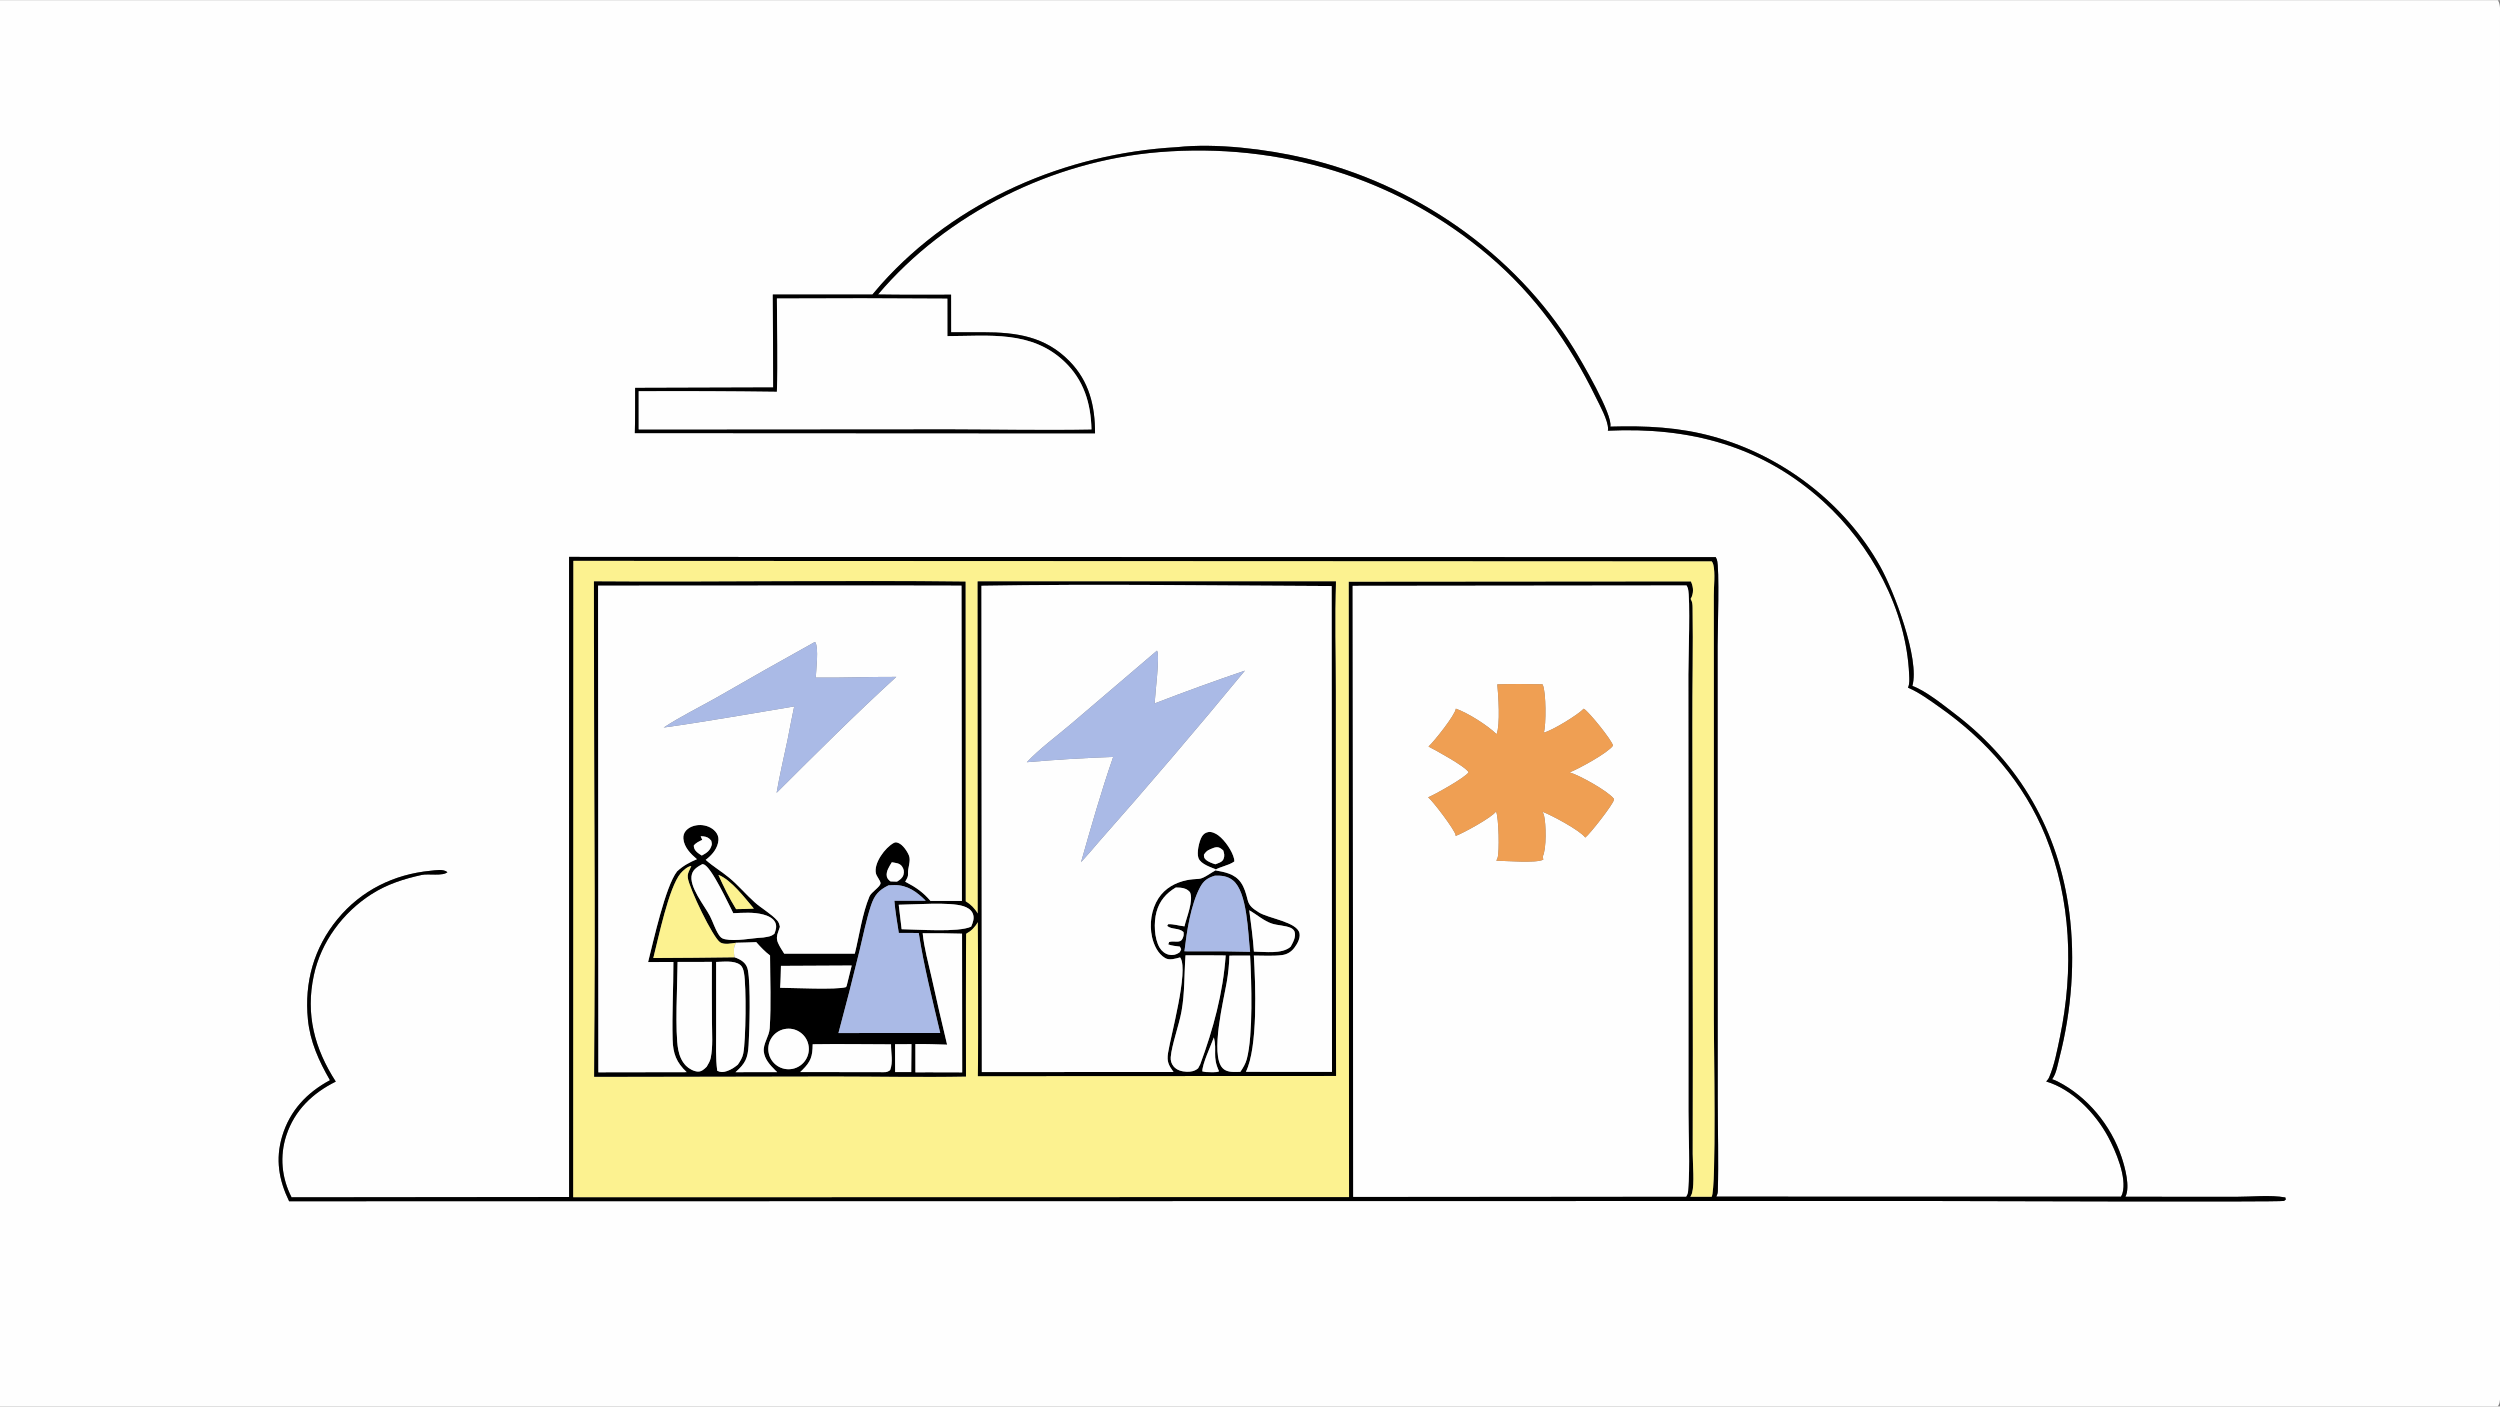 <svg version="1.1" xmlns="http://www.w3.org/2000/svg" style="display: block;" viewBox="0 0 2048 1152" width="1820" height="1024">
<rect x="0" y="0" width="2048" height="1152" fill="#808080" stroke="none"/>
<path transform="translate(0,0)" fill="rgb(254,254,254)" d="M 0 0 L 2046.25 0 C 2048.65 3.777 2047.99 9.25 2047.99 13.593 L 2048 835.128 L 2048.01 1061.94 L 2048 1122.09 C 2047.99 1130.36 2049.11 1140.48 2047.72 1148.51 C 2047.5 1149.77 2046.93 1150.93 2046.25 1152 L 0 1152 L 0 0 z M 964.051 120.427 C 873.16 125.517 783.141 164.173 721.876 232.712 C 719.421 235.477 717.017 238.288 714.666 241.142 L 633.102 241.13 L 633.407 317.247 L 520.315 317.596 C 520.246 329.937 520.389 342.33 520.059 354.665 L 897.051 354.869 C 897.123 332.469 892.303 312.218 876.049 295.652 C 856.192 275.414 832.619 272.078 805.453 272.037 L 779.138 272.07 L 779.121 241.27 C 759.176 241.243 739.195 241.47 719.256 241.094 C 775.74 174.419 862.662 131.566 949.607 124.474 C 1048.04 116.444 1144.12 145.078 1219.69 209.318 C 1257.78 241.696 1285.51 280.707 1307.33 325.374 C 1310.53 331.928 1317.32 343.982 1317.34 351.298 C 1317.35 352.029 1317.29 352.092 1317.13 352.699 C 1383.85 349.522 1443.3 364.885 1493.73 410.743 C 1532.87 446.327 1561.65 499.06 1563.98 552.581 C 1564.13 556.03 1564.52 559.993 1563 563.179 C 1572.09 567.036 1581.04 573.666 1589.14 579.367 C 1627.34 606.283 1658.05 641.177 1675.73 684.787 C 1696.77 736.701 1698.88 794.85 1687.52 849.283 C 1685.27 860.04 1683.04 872.286 1678.65 882.413 C 1678.09 883.718 1677.18 884.768 1676.26 885.824 C 1697.7 892.234 1716.48 911.807 1726.9 931.038 C 1733.14 942.564 1742.55 964.496 1738.72 977.472 C 1738.43 978.434 1737.97 979.301 1737.49 980.173 L 1406.01 980.133 C 1406.76 978.63 1407.18 977.338 1407.23 975.656 C 1407.96 950.865 1407.19 925.843 1407.17 901.022 L 1407.07 747.728 L 1407.07 528.853 C 1407.07 517.727 1408.79 464.984 1406.48 458.337 C 1406.23 457.597 1405.93 456.944 1405.55 456.266 L 504.386 456.109 L 466.18 456.061 L 466.219 980.443 L 238.859 980.689 C 230.699 964.802 228.974 946.977 234.579 929.92 C 241.352 909.309 256.135 895.297 275.068 885.906 C 257.648 858.882 250.203 830.804 257.086 798.851 C 262.988 771.449 280.729 747.545 304.195 732.456 C 316.996 724.226 330.768 719.847 345.539 716.593 C 350.782 715.437 362.847 717.759 366.517 714.335 C 363.101 711.516 356.888 712.79 352.612 713.203 C 322.603 716.105 295.854 729.317 276.554 752.732 C 257.095 776.339 249.239 804.652 252.243 835.004 C 254.059 853.35 261.225 868.965 270.304 884.765 C 251.3 894.979 237.442 909.729 231.167 930.609 C 225.491 949.497 228.426 966.529 236.834 983.919 L 1572.1 983.698 C 1599.18 983.695 1868.29 984.751 1871.04 983.647 C 1871.64 983.409 1872.04 982.845 1872.54 982.444 L 1872.15 980.804 C 1859.76 978.596 1844.58 980.302 1831.87 980.292 L 1741.15 980.229 C 1745.18 972.174 1740.81 956.163 1737.97 947.675 C 1729.3 921.805 1710.07 898.185 1685.58 885.795 C 1684.14 885.071 1682.65 884.456 1681.11 883.953 C 1684.53 879.522 1685.71 871.717 1687.1 866.302 C 1697.01 827.896 1700.26 786.333 1695.12 746.982 C 1686.53 681.118 1654.81 625.414 1601.99 585.054 C 1592.51 577.809 1577.68 565.762 1566.62 561.765 C 1572.85 539.716 1551.38 483.749 1540.2 463.786 C 1511.41 412.365 1460.63 373.454 1403.94 357.643 C 1375.55 349.726 1348.41 348.541 1319.18 349.354 C 1321.45 339.823 1295.66 295.896 1289.27 285.518 C 1240.89 206.982 1158.47 150.332 1068.97 129.374 C 1037.52 122.011 996.393 116.922 964.051 120.427 z"/>
<path transform="translate(0,0)" fill="rgb(0,0,0)" d="M 714.666 241.142 C 717.017 238.288 719.421 235.477 721.876 232.712 C 783.141 164.173 873.16 125.517 964.051 120.427 C 996.393 116.922 1037.52 122.011 1068.97 129.374 C 1158.47 150.332 1240.89 206.982 1289.27 285.518 C 1295.66 295.896 1321.45 339.823 1319.18 349.354 C 1348.41 348.541 1375.55 349.726 1403.94 357.643 C 1460.63 373.454 1511.41 412.365 1540.2 463.786 C 1551.38 483.749 1572.85 539.716 1566.62 561.765 C 1577.68 565.762 1592.51 577.809 1601.99 585.054 C 1654.81 625.414 1686.53 681.118 1695.12 746.982 C 1700.26 786.333 1697.01 827.896 1687.1 866.302 C 1685.71 871.717 1684.53 879.522 1681.11 883.953 C 1682.65 884.456 1684.14 885.071 1685.58 885.795 C 1710.07 898.185 1729.3 921.805 1737.97 947.675 C 1740.81 956.163 1745.18 972.174 1741.15 980.229 L 1831.87 980.292 C 1844.58 980.302 1859.76 978.596 1872.15 980.804 L 1872.54 982.444 C 1872.04 982.845 1871.64 983.409 1871.04 983.647 C 1868.29 984.751 1599.18 983.695 1572.1 983.698 L 236.834 983.919 C 228.426 966.529 225.491 949.497 231.167 930.609 C 237.442 909.729 251.3 894.979 270.304 884.765 C 261.225 868.965 254.059 853.35 252.243 835.004 C 249.239 804.652 257.095 776.339 276.554 752.732 C 295.854 729.317 322.603 716.105 352.612 713.203 C 356.888 712.79 363.101 711.516 366.517 714.335 C 362.847 717.759 350.782 715.437 345.539 716.593 C 330.768 719.847 316.996 724.226 304.195 732.456 C 280.729 747.545 262.988 771.449 257.086 798.851 C 250.203 830.804 257.648 858.882 275.068 885.906 C 256.135 895.297 241.352 909.309 234.579 929.92 C 228.974 946.977 230.699 964.802 238.859 980.689 L 466.219 980.443 L 466.18 456.061 L 504.386 456.109 L 1405.55 456.266 C 1405.93 456.944 1406.23 457.597 1406.48 458.337 C 1408.79 464.984 1407.07 517.727 1407.07 528.853 L 1407.07 747.728 L 1407.17 901.022 C 1407.19 925.843 1407.96 950.865 1407.23 975.656 C 1407.18 977.338 1406.76 978.63 1406.01 980.133 L 1737.49 980.173 C 1737.97 979.301 1738.43 978.434 1738.72 977.472 C 1742.55 964.496 1733.14 942.564 1726.9 931.038 C 1716.48 911.807 1697.7 892.234 1676.26 885.824 C 1677.18 884.768 1678.09 883.718 1678.65 882.413 C 1683.04 872.286 1685.27 860.04 1687.52 849.283 C 1698.88 794.85 1696.77 736.701 1675.73 684.787 C 1658.05 641.177 1627.34 606.283 1589.14 579.367 C 1581.04 573.666 1572.09 567.036 1563 563.179 C 1564.52 559.993 1564.13 556.03 1563.98 552.581 C 1561.65 499.06 1532.87 446.327 1493.73 410.743 C 1443.3 364.885 1383.85 349.522 1317.13 352.699 C 1317.29 352.092 1317.35 352.029 1317.34 351.298 C 1317.32 343.982 1310.53 331.928 1307.33 325.374 C 1285.51 280.707 1257.78 241.696 1219.69 209.318 C 1144.12 145.078 1048.04 116.444 949.607 124.474 C 862.662 131.566 775.74 174.419 719.256 241.094 C 739.195 241.47 759.176 241.243 779.121 241.27 L 779.138 272.07 L 805.453 272.037 C 832.619 272.078 856.192 275.414 876.049 295.652 C 892.303 312.218 897.123 332.469 897.051 354.869 L 520.059 354.665 C 520.389 342.33 520.246 329.937 520.315 317.596 L 633.407 317.247 L 633.102 241.13 L 714.666 241.142 z M 636.445 244.38 C 636.482 269.763 637.39 295.475 636.427 320.818 C 598.691 320.31 560.951 320.153 523.212 320.347 L 523.227 351.648 L 778.5 351.466 C 817 351.533 855.649 352.361 894.135 351.612 C 893.663 330.337 887.857 311.181 871.974 296.092 C 844.918 270.389 810.216 275.127 776.094 275.212 L 776.07 244.52 C 729.53 244.154 682.987 244.108 636.445 244.38 z M 469.736 459.326 L 469.601 980.627 L 1105.13 980.481 L 1104.84 476.36 L 1385.17 476.126 C 1387.01 480.047 1387.57 484.342 1385.97 488.492 C 1385.7 489.21 1385.34 489.824 1384.94 490.483 C 1386.44 492.892 1386.55 494.917 1386.59 497.668 C 1387.07 529.779 1386.32 561.96 1386.42 594.083 L 1386.78 861.47 L 1386.68 945.056 C 1386.67 953.696 1388.29 969.341 1386.15 977.209 C 1385.86 978.282 1385.34 979.266 1384.75 980.201 L 1402.2 980.202 C 1406.09 973.541 1403.96 855.269 1403.96 834.097 L 1403.96 552.965 L 1403.92 487.671 C 1403.91 480.282 1405.24 469.597 1403.55 462.496 C 1403.3 461.465 1402.89 460.632 1402.29 459.771 L 469.736 459.326 z M 1352.28 479.5 L 1108.12 479.779 L 1108.55 980.335 L 1137.5 980.319 L 1381.29 980.092 C 1382.21 978.65 1382.76 977.316 1382.89 975.61 C 1384.63 954.099 1383.16 931.438 1383.19 909.796 L 1383.21 774.93 L 1383.1 552.535 C 1383.1 540.274 1384.89 489.58 1382.75 481.969 C 1382.5 481.07 1382.07 480.3 1381.63 479.485 L 1352.28 479.5 z"/>
<path transform="translate(0,0)" fill="rgb(254,254,254)" d="M 636.427 320.818 C 637.39 295.475 636.482 269.763 636.445 244.38 C 682.987 244.108 729.53 244.154 776.07 244.52 L 776.094 275.212 C 810.216 275.127 844.918 270.389 871.974 296.092 C 887.857 311.181 893.663 330.337 894.135 351.612 C 855.649 352.361 817 351.533 778.5 351.466 L 523.227 351.648 L 523.212 320.347 C 560.951 320.153 598.691 320.31 636.427 320.818 z"/>
<path transform="translate(0,0)" fill="rgb(252,242,144)" d="M 469.601 980.627 L 469.736 459.326 L 1402.29 459.771 C 1402.89 460.632 1403.3 461.465 1403.55 462.496 C 1405.24 469.597 1403.91 480.282 1403.92 487.671 L 1403.96 552.965 L 1403.96 834.097 C 1403.96 855.269 1406.09 973.541 1402.2 980.202 L 1384.75 980.201 C 1385.34 979.266 1385.86 978.282 1386.15 977.209 C 1388.29 969.341 1386.67 953.696 1386.68 945.056 L 1386.78 861.47 L 1386.42 594.083 C 1386.32 561.96 1387.07 529.779 1386.59 497.668 C 1386.55 494.917 1386.44 492.892 1384.94 490.483 C 1385.34 489.824 1385.7 489.21 1385.97 488.492 C 1387.57 484.342 1387.01 480.047 1385.17 476.126 L 1104.84 476.36 L 1105.13 980.481 L 469.601 980.627 z M 486.566 476.193 C 486.434 611.401 488.177 746.752 486.756 881.941 L 682.403 881.58 C 718.665 881.592 755.084 882.402 791.33 881.676 C 791.13 842.683 791.155 803.689 791.403 764.697 C 796.017 762.076 798.237 759.593 801.085 755.103 C 801.109 797.194 801.632 839.345 801.103 881.428 L 1094.49 881.286 L 1094.29 738.03 L 1094.23 566.103 C 1094.23 536.251 1093.2 506.024 1094.4 476.224 L 800.936 476.196 L 801.034 748.334 C 798.05 743.856 795.555 741.078 790.98 738.224 L 790.892 476.38 C 689.478 475.028 587.99 477.028 486.566 476.193 z"/>
<path transform="translate(0,0)" fill="rgb(0,0,0)" d="M 486.756 881.941 C 488.177 746.752 486.434 611.401 486.566 476.193 C 587.99 477.028 689.478 475.028 790.892 476.38 L 790.98 738.224 C 795.555 741.078 798.05 743.856 801.034 748.334 L 800.936 476.196 L 1094.4 476.224 C 1093.2 506.024 1094.23 536.251 1094.23 566.103 L 1094.29 738.03 L 1094.49 881.286 L 801.103 881.428 C 801.632 839.345 801.109 797.194 801.085 755.103 C 798.237 759.593 796.017 762.076 791.403 764.697 C 791.155 803.689 791.13 842.683 791.33 881.676 C 755.084 882.402 718.665 881.592 682.403 881.58 L 486.756 881.941 z M 603.038 772.161 C 599.379 772.701 593.395 773.993 590.022 771.879 C 584.005 768.106 564.505 727.324 563.443 718.939 C 563.067 715.973 564.062 714.184 565.27 711.63 C 565.496 711.153 565.691 710.661 565.906 710.179 L 566.313 709.287 C 563.397 709.528 559.432 713.043 557.572 715.279 C 547.815 727.008 539.423 768.283 535.199 784.675 C 557.358 784.588 579.517 784.388 601.674 784.076 C 604.282 784.839 607.693 786.562 609.584 788.513 C 611.293 790.275 612.246 792.27 612.689 794.66 C 615.023 807.244 614.052 842.503 613.254 856.051 C 612.62 866.811 610.605 871.021 602.543 878.181 L 636.671 878.16 C 636.117 877.657 635.578 877.139 635.052 876.607 C 630.832 872.392 626.427 867.622 625.713 861.426 C 624.946 854.773 630.123 849.016 630.554 842.125 C 631.783 822.476 630.877 802.305 630.821 782.602 C 626.506 779.336 623.085 775.666 619.503 771.653 C 614.029 771.937 608.519 771.996 603.038 772.161 z M 718.19 479.5 L 489.955 479.629 L 490.186 878.298 L 562.524 878.175 C 554.082 870.197 551.306 863.006 551 851.373 C 550.446 830.268 551.681 809.037 551.64 787.913 L 530.91 787.991 C 535.183 771.056 545.092 725.973 554.623 713.721 C 559.572 709.089 564.731 706.348 570.91 703.7 C 565.833 699.392 560.388 693.968 559.793 686.851 C 559.578 684.272 560.445 681.83 562.242 679.975 C 565.152 676.97 569.686 675.64 573.789 675.716 C 578.368 675.8 583.049 677.61 586.099 681.109 C 587.767 683.023 588.746 685.499 588.56 688.056 C 588.101 694.382 583.881 699.674 579.129 703.442 C 578.789 703.71 578.443 703.971 578.094 704.227 C 584.198 709.721 591.073 713.707 597.362 718.907 C 604.85 725.098 611.054 732.603 618.288 739.057 C 624.08 744.224 631.52 748.201 636.711 753.965 C 638.07 755.474 638.512 757.215 638.893 759.161 C 638.433 760.581 637.99 761.995 637.448 763.387 C 636.25 766.462 636.028 769.162 637.352 772.265 C 638.661 775.33 640.68 778.262 642.424 781.098 L 700.25 781.112 C 703.993 766.012 706.324 748.49 712.245 734.237 C 713.758 730.594 721.561 726.129 721.324 723.242 C 721.157 721.209 718.137 717.844 717.559 715.415 C 715.567 707.034 725.095 694.121 732.265 690.343 C 733.615 689.632 734.555 689.883 735.924 690.405 C 739.611 691.81 743.304 697.297 744.676 700.857 C 746.358 705.221 743.537 710.809 743.866 715.577 C 744.037 718.05 743.054 719.433 741.886 721.521 C 741.77 721.728 741.663 721.94 741.551 722.15 C 749.977 726.537 756.022 730.564 762.274 737.913 L 787.995 737.917 L 787.659 479.625 L 718.19 479.5 z M 804.021 479.742 L 804.314 878.1 L 961.336 878.028 C 957.235 872.376 955.757 869.487 956.852 862.476 C 959.124 847.926 973.673 795.573 967.069 784.663 C 966.961 784.484 966.804 784.341 966.671 784.18 C 962.912 785.185 958.079 786.84 954.458 784.691 C 948.516 781.163 945.209 774.017 943.764 767.521 C 941.427 757.011 943.078 744.911 948.951 735.802 C 954.277 727.542 962.77 722.825 972.255 720.879 C 975.465 720.221 978.851 719.996 982.119 719.804 C 986.492 719.548 992.44 714.196 996.961 712.385 C 992.348 710.438 983.661 707.924 981.765 702.75 C 980.202 698.481 982.255 689.185 984.489 685.321 C 985.717 683.195 987.318 681.979 989.697 681.504 C 992.615 680.922 995.846 682.563 998.151 684.269 C 1003.4 688.16 1009.65 697.206 1011 703.557 C 1011.14 704.201 1011.16 704.906 1011.17 705.565 C 1006.91 708.773 999.77 709.763 994.821 712.723 C 1003.02 714.19 1011.35 715.452 1016.53 722.793 C 1019.41 726.87 1020.79 731.982 1021.99 736.755 C 1023.18 742.113 1026.67 744.356 1031.2 747.256 C 1038.98 752.232 1062.73 755.073 1064.56 764.435 C 1065.34 768.417 1062.82 772.974 1060.51 776.07 C 1057.93 779.53 1054.61 781.691 1050.25 782.266 C 1042.88 783.239 1034.62 782.628 1027.15 782.652 C 1028.58 806.419 1030.55 857.665 1020.65 877.901 L 1091.17 877.927 L 1090.88 479.948 C 995.38 479.603 899.489 478.053 804.021 479.742 z M 573.989 684.911 L 575.302 687.869 C 572.694 689.154 570.142 690.192 568.327 692.568 C 568.394 694.896 569.285 696.351 570.985 697.96 C 572.119 699.034 573.6 699.893 574.919 700.723 C 578.955 698.495 581.675 696.837 583.017 692.105 C 583.331 690.998 582.856 689.673 582.649 688.543 C 580.774 686.21 578.997 685.307 576.003 684.998 C 575.332 684.929 574.662 684.915 573.989 684.911 z M 994.57 694.305 C 990.432 695.945 988.641 696.311 986.245 700.071 C 986.354 702.043 986.294 702.587 987.719 704.004 C 989.566 705.841 993.142 707.099 995.598 707.869 C 997.95 706.889 1001.18 706.209 1002.26 703.621 C 1003.41 700.859 1002.9 699.184 1002.07 696.526 C 1000.11 694.899 998.756 693.626 995.992 693.979 C 995.538 694.037 994.997 694.195 994.57 694.305 z M 730.588 706.225 C 728.575 709.589 725.675 713.695 726.481 717.832 C 726.837 719.658 728.08 720.785 729.461 721.907 C 731.257 721.977 733.054 722.036 734.85 722.085 C 737.108 720.642 739.314 719.228 740.11 716.483 C 740.835 713.979 740.437 711.8 738.931 709.647 C 736.936 706.794 733.715 706.847 730.588 706.225 z M 575.383 707.739 C 571.763 709.77 568.083 711.703 566.819 716.004 C 563.911 725.892 577.272 741.831 581.609 750.301 C 584.081 755.13 585.707 760.7 588.625 765.251 C 590.08 767.522 591.098 768.684 593.791 769.262 C 602.933 771.224 615.787 768.299 625.214 767.877 C 628.956 767.176 631.566 767.249 634.446 764.692 C 635.588 761.61 636.583 758.592 635.018 755.413 C 633.281 751.882 628.905 750.002 625.293 749.044 C 617.189 746.893 608.975 747.633 600.708 747.953 C 597.16 741.351 582.722 709.472 576.254 707.905 C 575.967 707.836 575.673 707.795 575.383 707.739 z M 588.517 716.554 C 592.757 726.1 597.512 735.738 603.01 744.621 C 607.847 744.505 612.732 744.528 617.557 744.193 C 610.395 735.712 598.957 720.566 588.517 716.554 z M 995.196 717.219 C 989.284 719.069 986.018 721.217 983.059 726.791 C 975.372 741.274 972.24 763.019 970.283 779.162 L 1002.95 779.214 L 1024.07 779.6 C 1022.32 764.311 1021.88 730.504 1009.96 721.008 C 1005.63 717.551 1000.55 716.993 995.196 717.219 z M 727.895 725.127 C 719.704 729.185 716.346 733.139 713.472 741.769 C 709.552 753.539 707.182 766.179 704.217 778.247 C 698.725 800.951 692.938 823.582 686.858 846.136 L 751.75 846.081 L 770.21 846.07 C 763.9 819.09 756.821 791.521 752.635 764.147 L 736.301 764.142 C 734.97 755.39 733.354 746.571 732.664 737.745 L 758.373 737.743 C 751.112 730.519 743.44 724.82 732.68 724.922 C 731.083 724.945 729.488 725.013 727.895 725.127 z M 963.205 726.906 C 955.272 731.601 949.79 737.976 947.376 747.016 C 945.122 755.458 945.448 768.472 949.966 776.168 C 951.597 778.944 954.346 781.201 957.516 781.935 C 960.516 782.63 963.472 782.022 965.966 780.267 C 966.804 779.678 967.168 778.389 967.608 777.467 L 966.547 775.331 C 963.43 774.869 959.929 774.681 957 773.505 L 957.752 771.571 C 961.566 770.18 966.666 772.95 968.601 768.971 C 969.697 766.718 969.809 765.826 969.558 763.416 C 965.757 759.763 959.874 761.588 956.121 758.346 L 956.998 756.94 C 961.447 756.764 965.871 758.253 970.301 758.75 C 971.999 751.223 977.89 737.741 974.846 730.783 C 972.687 728.228 970.104 727.359 966.853 727.033 C 965.641 726.912 964.422 726.9 963.205 726.906 z M 736.238 741.023 L 738.615 761.073 C 751.556 761.181 785.142 763.899 795.57 758.955 C 797.058 755.41 798.492 751.904 796.84 748.081 C 795.48 744.937 792.413 743.257 789.313 742.233 C 778.135 738.54 748.911 740.922 736.238 741.023 z M 1023.39 745.512 C 1024.82 756.763 1026.45 768.072 1027.2 779.391 C 1036.08 779.531 1050.37 781.633 1057.3 775.388 C 1059.3 771.731 1061.81 767.452 1060.53 763.149 C 1060.15 761.849 1058.6 760.505 1057.4 759.983 C 1052.65 757.915 1046.87 758.076 1041.9 756.458 C 1035.38 754.331 1029.37 748.939 1023.39 745.512 z M 755.864 764.361 C 757.042 776.404 760.496 788.665 763.155 800.475 C 767.227 818.907 771.467 837.301 775.875 855.655 C 767.22 855.394 758.551 855.034 749.892 855.154 L 749.915 878.309 L 761.072 878.279 L 788.228 878.348 L 788.106 764.728 C 777.362 764.403 766.613 764.281 755.864 764.361 z M 971.178 782.456 C 970.034 798.045 970.69 812.771 967.901 828.349 C 965.885 839.609 959.908 855.847 959.061 865.846 C 958.827 868.61 959.628 871.285 961.402 873.43 C 963.993 876.561 968.189 877.693 972.095 877.83 C 975.678 877.955 978.683 877.367 981.485 875.016 L 983.228 871.734 C 993.896 842.767 1001.89 813.482 1004.08 782.567 C 993.119 782.523 982.138 782.334 971.178 782.456 z M 1007.14 782.721 C 1006.93 790.014 1006.2 797.282 1004.94 804.468 C 1002.62 818.274 991.225 863.735 1001.46 874.754 C 1004.82 878.37 1010.12 878.062 1014.67 877.955 C 1015.15 877.943 1015.63 877.924 1016.11 877.898 C 1018.36 874.549 1020.35 871.319 1021.39 867.383 C 1026.61 847.629 1025.23 804.049 1024.07 782.676 L 1007.14 782.721 z M 555.091 787.876 C 554.982 805.059 552.764 845.213 555.638 859.886 C 556.571 864.654 558.5 869.378 561.942 872.896 C 564.25 875.255 568.351 877.569 571.69 877.695 C 574.748 877.81 576.845 875.725 578.905 873.735 C 580.308 871.43 581.705 869.064 582.247 866.39 C 584.125 857.134 583.259 846.451 583.238 837.009 C 583.116 820.62 583.093 804.23 583.169 787.841 L 555.091 787.876 z M 586.655 787.904 L 586.663 845.356 C 586.724 855.799 586.175 866.693 587.562 877.046 C 590.355 878.392 592.429 878.312 595.393 877.323 C 598.908 876.151 601.554 874.333 604.422 872.041 C 606.391 869.14 608.162 866.394 608.868 862.912 C 611.024 852.276 611.479 807.972 609.488 796.99 C 609.019 794.399 608.417 791.804 606.167 790.146 C 601.282 786.546 592.486 787.754 586.655 787.904 z M 639.749 791.107 C 639.592 797.086 639.548 803.092 639.089 809.056 C 649.7 809.1 685.189 810.864 692.935 808.532 L 693.522 807.698 L 697.709 790.812 L 639.749 791.107 z M 642.728 842.875 C 633.703 844.681 627.866 853.479 629.71 862.496 C 631.554 871.513 640.377 877.313 649.386 875.431 C 658.341 873.56 664.1 864.802 662.267 855.838 C 660.434 846.875 651.699 841.08 642.728 842.875 z M 994.41 849.687 C 992.231 855.886 984.74 871.818 984.967 877.544 L 987.75 878.058 C 990.256 878.06 996.73 878.735 998.63 877.44 C 992.949 865.342 997.155 860.692 994.41 849.687 z M 665.751 855.312 C 665.665 865.273 664.257 869.576 657.064 876.605 L 655.552 878.074 L 721.25 878.177 C 724.708 878.125 726.416 878.662 729.181 876.484 C 731.781 869.939 729.779 862.309 729.951 855.38 C 708.565 855.332 687.132 854.972 665.751 855.312 z M 733.227 855.289 L 733.293 878.113 L 746.483 878.099 L 746.675 855.224 L 733.227 855.289 z"/>
<path transform="translate(0,0)" fill="rgb(254,254,254)" d="M 489.955 479.629 L 718.19 479.5 L 787.659 479.625 L 787.995 737.917 L 762.274 737.913 C 756.022 730.564 749.977 726.537 741.551 722.15 C 741.663 721.94 741.77 721.728 741.886 721.521 C 743.054 719.433 744.037 718.05 743.866 715.577 C 743.537 710.809 746.358 705.221 744.676 700.857 C 743.304 697.297 739.611 691.81 735.924 690.405 C 734.555 689.883 733.615 689.632 732.265 690.343 C 725.095 694.121 715.567 707.034 717.559 715.415 C 718.137 717.844 721.157 721.209 721.324 723.242 C 721.561 726.129 713.758 730.594 712.245 734.237 C 706.324 748.49 703.993 766.012 700.25 781.112 L 642.424 781.098 C 640.68 778.262 638.661 775.33 637.352 772.265 C 636.028 769.162 636.25 766.462 637.448 763.387 C 637.99 761.995 638.433 760.581 638.893 759.161 C 638.512 757.215 638.07 755.474 636.711 753.965 C 631.52 748.201 624.08 744.224 618.288 739.057 C 611.054 732.603 604.85 725.098 597.362 718.907 C 591.073 713.707 584.198 709.721 578.094 704.227 C 578.443 703.971 578.789 703.71 579.129 703.442 C 583.881 699.674 588.101 694.382 588.56 688.056 C 588.746 685.499 587.767 683.023 586.099 681.109 C 583.049 677.61 578.368 675.8 573.789 675.716 C 569.686 675.64 565.152 676.97 562.242 679.975 C 560.445 681.83 559.578 684.272 559.793 686.851 C 560.388 693.968 565.833 699.392 570.91 703.7 C 564.731 706.348 559.572 709.089 554.623 713.721 C 545.092 725.973 535.183 771.056 530.91 787.991 L 551.64 787.913 C 551.681 809.037 550.446 830.268 551 851.373 C 551.306 863.006 554.082 870.197 562.524 878.175 L 490.186 878.298 L 489.955 479.629 z M 667.34 525.856 C 640.54 540.719 613.864 555.808 587.317 571.119 C 572.866 579.3 557.532 586.768 543.666 595.866 C 579.453 590.889 614.962 584.402 650.612 578.559 C 648.733 587.537 646.939 596.533 645.231 605.545 C 642.155 620.11 638.716 634.703 636.172 649.365 C 668.278 617.329 700.743 584.949 734.237 554.359 C 712.248 554.243 690.272 555.223 668.291 554.972 C 668.523 548.613 670.839 530.745 667.916 526.013 L 667.34 525.856 z"/>
<path transform="translate(0,0)" fill="rgb(254,254,254)" d="M 1108.12 479.779 L 1352.28 479.5 L 1381.63 479.485 C 1382.07 480.3 1382.5 481.07 1382.75 481.969 C 1384.89 489.58 1383.1 540.274 1383.1 552.535 L 1383.21 774.93 L 1383.19 909.796 C 1383.16 931.438 1384.63 954.099 1382.89 975.61 C 1382.76 977.316 1382.21 978.65 1381.29 980.092 L 1137.5 980.319 L 1108.55 980.335 L 1108.12 479.779 z M 1226.59 560.495 C 1227.47 569.637 1229.11 593.478 1226 601.287 C 1218.4 593.934 1202.45 583.862 1192.64 580.393 C 1192.13 585.519 1174.95 607.132 1170.23 611.448 C 1176.09 614.429 1200.79 627.92 1203.1 632.525 C 1200.05 637.06 1175.42 650.76 1169.93 653.017 C 1173.78 655.992 1191.88 679.929 1192.41 683.818 C 1192.45 684.099 1192.46 684.382 1192.49 684.664 C 1198.79 682.295 1222.31 669.486 1225.58 664.58 C 1227.77 669.6 1228.5 697.953 1226.76 702.789 C 1226.49 703.537 1226.17 704.237 1225.79 704.931 C 1233.5 705.042 1258.47 707.198 1264.3 704.046 L 1263.76 701.534 C 1267.02 695.605 1266.57 674.401 1264.82 667.699 C 1264.55 666.68 1263.99 665.681 1263.45 664.787 C 1270.8 667.475 1294.58 680.235 1298.64 685.988 C 1302.25 683.377 1321.62 658.676 1322.07 655.117 C 1322.11 654.848 1322.12 654.576 1322.15 654.305 C 1317.27 647.914 1293.87 634.91 1285.83 632.589 C 1293.27 629.706 1317.5 616.45 1321.39 610.644 C 1320.18 605.811 1301.77 583.168 1297.78 580.687 C 1297.65 580.602 1297.5 580.526 1297.37 580.446 C 1292.58 585.574 1271.18 598.548 1264.69 600.012 C 1266.68 593.953 1266.59 566.528 1263.84 560.935 C 1263.75 560.758 1263.65 560.589 1263.55 560.417 C 1251.24 560.282 1238.9 559.972 1226.59 560.495 z"/>
<path transform="translate(0,0)" fill="rgb(254,254,254)" d="M 804.314 878.1 L 804.021 479.742 C 899.489 478.053 995.38 479.603 1090.88 479.948 L 1091.17 877.927 L 1020.65 877.901 C 1030.55 857.665 1028.58 806.419 1027.15 782.652 C 1034.62 782.628 1042.88 783.239 1050.25 782.266 C 1054.61 781.691 1057.93 779.53 1060.51 776.07 C 1062.82 772.974 1065.34 768.417 1064.56 764.435 C 1062.73 755.073 1038.98 752.232 1031.2 747.256 C 1026.67 744.356 1023.18 742.113 1021.99 736.755 C 1020.79 731.982 1019.41 726.87 1016.53 722.793 C 1011.35 715.452 1003.02 714.19 994.821 712.723 C 999.77 709.763 1006.91 708.773 1011.17 705.565 C 1011.16 704.906 1011.14 704.201 1011 703.557 C 1009.65 697.206 1003.4 688.16 998.151 684.269 C 995.846 682.563 992.615 680.922 989.697 681.504 C 987.318 681.979 985.717 683.195 984.489 685.321 C 982.255 689.185 980.202 698.481 981.765 702.75 C 983.661 707.924 992.348 710.438 996.961 712.385 C 992.44 714.196 986.492 719.548 982.119 719.804 C 978.851 719.996 975.465 720.221 972.255 720.879 C 962.77 722.825 954.277 727.542 948.951 735.802 C 943.078 744.911 941.427 757.011 943.764 767.521 C 945.209 774.017 948.516 781.163 954.458 784.691 C 958.079 786.84 962.912 785.185 966.671 784.18 C 966.804 784.341 966.961 784.484 967.069 784.663 C 973.673 795.573 959.124 847.926 956.852 862.476 C 955.757 869.487 957.235 872.376 961.336 878.028 L 804.314 878.1 z M 947.76 532.887 L 877.097 593.164 C 865.132 603.321 851.95 612.894 841.168 624.267 C 864.707 622.195 888.297 620.752 911.913 619.939 C 902.077 648.243 893.792 677.344 885.583 706.162 C 890.477 700.812 895.251 695.353 899.902 689.789 C 940.692 643.641 980.672 596.782 1019.82 549.235 C 995.002 557.702 970.349 566.657 945.88 576.095 C 946.216 568.384 950.264 537.316 947.917 533.046 C 947.881 532.981 947.812 532.94 947.76 532.887 z"/>
<path transform="translate(0,0)" fill="rgb(170,186,230)" d="M 543.666 595.866 C 557.532 586.768 572.866 579.3 587.317 571.119 C 613.864 555.808 640.54 540.719 667.34 525.856 L 667.916 526.013 C 670.839 530.745 668.523 548.613 668.291 554.972 C 690.272 555.223 712.248 554.243 734.237 554.359 C 700.743 584.949 668.278 617.329 636.172 649.365 C 638.716 634.703 642.155 620.11 645.231 605.545 C 646.939 596.533 648.733 587.537 650.612 578.559 C 614.962 584.402 579.453 590.889 543.666 595.866 z"/>
<path transform="translate(0,0)" fill="rgb(170,186,230)" d="M 841.168 624.267 C 851.95 612.894 865.132 603.321 877.097 593.164 L 947.76 532.887 C 947.812 532.94 947.881 532.981 947.917 533.046 C 950.264 537.316 946.216 568.384 945.88 576.095 C 970.349 566.657 995.002 557.702 1019.82 549.235 C 980.672 596.782 940.692 643.641 899.902 689.789 C 895.251 695.353 890.477 700.812 885.583 706.162 C 893.792 677.344 902.077 648.243 911.913 619.939 C 888.297 620.752 864.707 622.195 841.168 624.267 z"/>
<path transform="translate(0,0)" fill="rgb(239,159,83)" d="M 1226 601.287 C 1229.11 593.478 1227.47 569.637 1226.59 560.495 C 1238.9 559.972 1251.24 560.282 1263.55 560.417 C 1263.65 560.589 1263.75 560.758 1263.84 560.935 C 1266.59 566.528 1266.68 593.953 1264.69 600.012 C 1271.18 598.548 1292.58 585.574 1297.37 580.446 C 1297.5 580.526 1297.65 580.602 1297.78 580.687 C 1301.77 583.168 1320.18 605.811 1321.39 610.644 C 1317.5 616.45 1293.27 629.706 1285.83 632.589 C 1293.87 634.91 1317.27 647.914 1322.15 654.305 C 1322.12 654.576 1322.11 654.848 1322.07 655.117 C 1321.62 658.676 1302.25 683.377 1298.64 685.988 C 1294.58 680.235 1270.8 667.475 1263.45 664.787 C 1263.99 665.681 1264.55 666.68 1264.82 667.699 C 1266.57 674.401 1267.02 695.605 1263.76 701.534 L 1264.3 704.046 C 1258.47 707.198 1233.5 705.042 1225.79 704.931 C 1226.17 704.237 1226.49 703.537 1226.76 702.789 C 1228.5 697.953 1227.77 669.6 1225.58 664.58 C 1222.31 669.486 1198.79 682.295 1192.49 684.664 C 1192.46 684.382 1192.45 684.099 1192.41 683.818 C 1191.88 679.929 1173.78 655.992 1169.93 653.017 C 1175.42 650.76 1200.05 637.06 1203.1 632.525 C 1200.79 627.92 1176.09 614.429 1170.23 611.448 C 1174.95 607.132 1192.13 585.519 1192.64 580.393 C 1202.45 583.862 1218.4 593.934 1226 601.287 z"/>
<path transform="translate(0,0)" fill="rgb(254,254,254)" d="M 574.919 700.723 C 573.6 699.893 572.119 699.034 570.985 697.96 C 569.285 696.351 568.394 694.896 568.327 692.568 C 570.142 690.192 572.694 689.154 575.302 687.869 L 573.989 684.911 C 574.662 684.915 575.332 684.929 576.003 684.998 C 578.997 685.307 580.774 686.21 582.649 688.543 C 582.856 689.673 583.331 690.998 583.017 692.105 C 581.675 696.837 578.955 698.495 574.919 700.723 z"/>
<path transform="translate(0,0)" fill="rgb(254,254,254)" d="M 995.598 707.869 C 993.142 707.099 989.566 705.841 987.719 704.004 C 986.294 702.587 986.354 702.043 986.245 700.071 C 988.641 696.311 990.432 695.945 994.57 694.305 C 994.997 694.195 995.538 694.037 995.992 693.979 C 998.756 693.626 1000.11 694.899 1002.07 696.526 C 1002.9 699.184 1003.41 700.859 1002.26 703.621 C 1001.18 706.209 997.95 706.889 995.598 707.869 z"/>
<path transform="translate(0,0)" fill="rgb(254,254,254)" d="M 734.85 722.085 C 733.054 722.036 731.257 721.977 729.461 721.907 C 728.08 720.785 726.837 719.658 726.481 717.832 C 725.675 713.695 728.575 709.589 730.588 706.225 C 733.715 706.847 736.936 706.794 738.931 709.647 C 740.437 711.8 740.835 713.979 740.11 716.483 C 739.314 719.228 737.108 720.642 734.85 722.085 z"/>
<path transform="translate(0,0)" fill="rgb(254,254,254)" d="M 625.214 767.877 C 615.787 768.299 602.933 771.224 593.791 769.262 C 591.098 768.684 590.08 767.522 588.625 765.251 C 585.707 760.7 584.081 755.13 581.609 750.301 C 577.272 741.831 563.911 725.892 566.819 716.004 C 568.083 711.703 571.763 709.77 575.383 707.739 C 575.673 707.795 575.967 707.836 576.254 707.905 C 582.722 709.472 597.16 741.351 600.708 747.953 C 608.975 747.633 617.189 746.893 625.293 749.044 C 628.905 750.002 633.281 751.882 635.018 755.413 C 636.583 758.592 635.588 761.61 634.446 764.692 C 631.566 767.249 628.956 767.176 625.214 767.877 z"/>
<path transform="translate(0,0)" fill="rgb(252,242,144)" d="M 535.199 784.675 C 539.423 768.283 547.815 727.008 557.572 715.279 C 559.432 713.043 563.397 709.528 566.313 709.287 L 565.906 710.179 C 565.691 710.661 565.496 711.153 565.27 711.63 C 564.062 714.184 563.067 715.973 563.443 718.939 C 564.505 727.324 584.005 768.106 590.022 771.879 C 593.395 773.993 599.379 772.701 603.038 772.161 C 600.525 775.927 601.161 779.703 601.674 784.076 C 579.517 784.388 557.358 784.588 535.199 784.675 z"/>
<path transform="translate(0,0)" fill="rgb(252,242,144)" d="M 603.01 744.621 C 597.512 735.738 592.757 726.1 588.517 716.554 C 598.957 720.566 610.395 735.712 617.557 744.193 C 612.732 744.528 607.847 744.505 603.01 744.621 z"/>
<path transform="translate(0,0)" fill="rgb(170,186,230)" d="M 970.283 779.162 C 972.24 763.019 975.372 741.274 983.059 726.791 C 986.018 721.217 989.284 719.069 995.196 717.219 C 1000.55 716.993 1005.63 717.551 1009.96 721.008 C 1021.88 730.504 1022.32 764.311 1024.07 779.6 L 1002.95 779.214 L 970.283 779.162 z"/>
<path transform="translate(0,0)" fill="rgb(170,186,230)" d="M 686.858 846.136 C 692.938 823.582 698.725 800.951 704.217 778.247 C 707.182 766.179 709.552 753.539 713.472 741.769 C 716.346 733.139 719.704 729.185 727.895 725.127 C 729.488 725.013 731.083 724.945 732.68 724.922 C 743.44 724.82 751.112 730.519 758.373 737.743 L 732.664 737.745 C 733.354 746.571 734.97 755.39 736.301 764.142 L 752.635 764.147 C 756.821 791.521 763.9 819.09 770.21 846.07 L 751.75 846.081 L 686.858 846.136 z"/>
<path transform="translate(0,0)" fill="rgb(254,254,254)" d="M 957 773.505 C 959.929 774.681 963.43 774.869 966.547 775.331 L 967.608 777.467 C 967.168 778.389 966.804 779.678 965.966 780.267 C 963.472 782.022 960.516 782.63 957.516 781.935 C 954.346 781.201 951.597 778.944 949.966 776.168 C 945.448 768.472 945.122 755.458 947.376 747.016 C 949.79 737.976 955.272 731.601 963.205 726.906 C 964.422 726.9 965.641 726.912 966.853 727.033 C 970.104 727.359 972.687 728.228 974.846 730.783 C 977.89 737.741 971.999 751.223 970.301 758.75 C 965.871 758.253 961.447 756.764 956.998 756.94 L 956.121 758.346 C 959.874 761.588 965.757 759.763 969.558 763.416 C 969.809 765.826 969.697 766.718 968.601 768.971 C 966.666 772.95 961.566 770.18 957.752 771.571 L 957 773.505 z"/>
<path transform="translate(0,0)" fill="rgb(254,254,254)" d="M 738.615 761.073 L 736.238 741.023 C 748.911 740.922 778.135 738.54 789.313 742.233 C 792.413 743.257 795.48 744.937 796.84 748.081 C 798.492 751.904 797.058 755.41 795.57 758.955 C 785.142 763.899 751.556 761.181 738.615 761.073 z"/>
<path transform="translate(0,0)" fill="rgb(254,254,254)" d="M 1027.2 779.391 C 1026.45 768.072 1024.82 756.763 1023.39 745.512 C 1029.37 748.939 1035.38 754.331 1041.9 756.458 C 1046.87 758.076 1052.65 757.915 1057.4 759.983 C 1058.6 760.505 1060.15 761.849 1060.53 763.149 C 1061.81 767.452 1059.3 771.731 1057.3 775.388 C 1050.37 781.633 1036.08 779.531 1027.2 779.391 z"/>
<path transform="translate(0,0)" fill="rgb(254,254,254)" d="M 775.875 855.655 C 771.467 837.301 767.227 818.907 763.155 800.475 C 760.496 788.665 757.042 776.404 755.864 764.361 C 766.613 764.281 777.362 764.403 788.106 764.728 L 788.228 878.348 L 761.072 878.279 L 749.915 878.309 L 749.892 855.154 C 758.551 855.034 767.22 855.394 775.875 855.655 z"/>
<path transform="translate(0,0)" fill="rgb(254,254,254)" d="M 603.038 772.161 C 608.519 771.996 614.029 771.937 619.503 771.653 C 623.085 775.666 626.506 779.336 630.821 782.602 C 630.877 802.305 631.783 822.476 630.554 842.125 C 630.123 849.016 624.946 854.773 625.713 861.426 C 626.427 867.622 630.832 872.392 635.052 876.607 C 635.578 877.139 636.117 877.657 636.671 878.16 L 602.543 878.181 C 610.605 871.021 612.62 866.811 613.254 856.051 C 614.052 842.503 615.023 807.244 612.689 794.66 C 612.246 792.27 611.293 790.275 609.584 788.513 C 607.693 786.562 604.282 784.839 601.674 784.076 C 601.161 779.703 600.525 775.927 603.038 772.161 z"/>
<path transform="translate(0,0)" fill="rgb(254,254,254)" d="M 983.228 871.734 L 981.485 875.016 C 978.683 877.367 975.678 877.955 972.095 877.83 C 968.189 877.693 963.993 876.561 961.402 873.43 C 959.628 871.285 958.827 868.61 959.061 865.846 C 959.908 855.847 965.885 839.609 967.901 828.349 C 970.69 812.771 970.034 798.045 971.178 782.456 C 982.138 782.334 993.119 782.523 1004.08 782.567 C 1001.89 813.482 993.896 842.767 983.228 871.734 z"/>
<path transform="translate(0,0)" fill="rgb(254,254,254)" d="M 1016.11 877.898 C 1015.63 877.924 1015.15 877.943 1014.67 877.955 C 1010.12 878.062 1004.82 878.37 1001.46 874.754 C 991.225 863.735 1002.62 818.274 1004.94 804.468 C 1006.2 797.282 1006.93 790.014 1007.14 782.721 L 1024.07 782.676 C 1025.23 804.049 1026.61 847.629 1021.39 867.383 C 1020.35 871.319 1018.36 874.549 1016.11 877.898 z"/>
<path transform="translate(0,0)" fill="rgb(254,254,254)" d="M 578.905 873.735 C 576.845 875.725 574.748 877.81 571.69 877.695 C 568.351 877.569 564.25 875.255 561.942 872.896 C 558.5 869.378 556.571 864.654 555.638 859.886 C 552.764 845.213 554.982 805.059 555.091 787.876 L 583.169 787.841 C 583.093 804.23 583.116 820.62 583.238 837.009 C 583.259 846.451 584.125 857.134 582.247 866.39 C 581.705 869.064 580.308 871.43 578.905 873.735 z"/>
<path transform="translate(0,0)" fill="rgb(254,254,254)" d="M 604.422 872.041 C 601.554 874.333 598.908 876.151 595.393 877.323 C 592.429 878.312 590.355 878.392 587.562 877.046 C 586.175 866.693 586.724 855.799 586.663 845.356 L 586.655 787.904 C 592.486 787.754 601.282 786.546 606.167 790.146 C 608.417 791.804 609.019 794.399 609.488 796.99 C 611.479 807.972 611.024 852.276 608.868 862.912 C 608.162 866.394 606.391 869.14 604.422 872.041 z"/>
<path transform="translate(0,0)" fill="rgb(254,254,254)" d="M 639.089 809.056 C 639.548 803.092 639.592 797.086 639.749 791.107 L 697.709 790.812 L 693.522 807.698 L 692.935 808.532 C 685.189 810.864 649.7 809.1 639.089 809.056 z"/>
<path transform="translate(0,0)" fill="rgb(254,254,254)" d="M 649.386 875.431 C 640.377 877.313 631.554 871.513 629.71 862.496 C 627.866 853.479 633.703 844.681 642.728 842.875 C 651.699 841.08 660.434 846.875 662.267 855.838 C 664.1 864.802 658.341 873.56 649.386 875.431 z"/>
<path transform="translate(0,0)" fill="rgb(254,254,254)" d="M 987.75 878.058 L 984.967 877.544 C 984.74 871.818 992.231 855.886 994.41 849.687 C 997.155 860.692 992.949 865.342 998.63 877.44 C 996.73 878.735 990.256 878.06 987.75 878.058 z"/>
<path transform="translate(0,0)" fill="rgb(254,254,254)" d="M 655.552 878.074 L 657.064 876.605 C 664.257 869.576 665.665 865.273 665.751 855.312 C 687.132 854.972 708.565 855.332 729.951 855.38 C 729.779 862.309 731.781 869.939 729.181 876.484 C 726.416 878.662 724.708 878.125 721.25 878.177 L 655.552 878.074 z"/>
<path transform="translate(0,0)" fill="rgb(254,254,254)" d="M 733.293 878.113 L 733.227 855.289 L 746.675 855.224 L 746.483 878.099 L 733.293 878.113 z"/>
</svg>